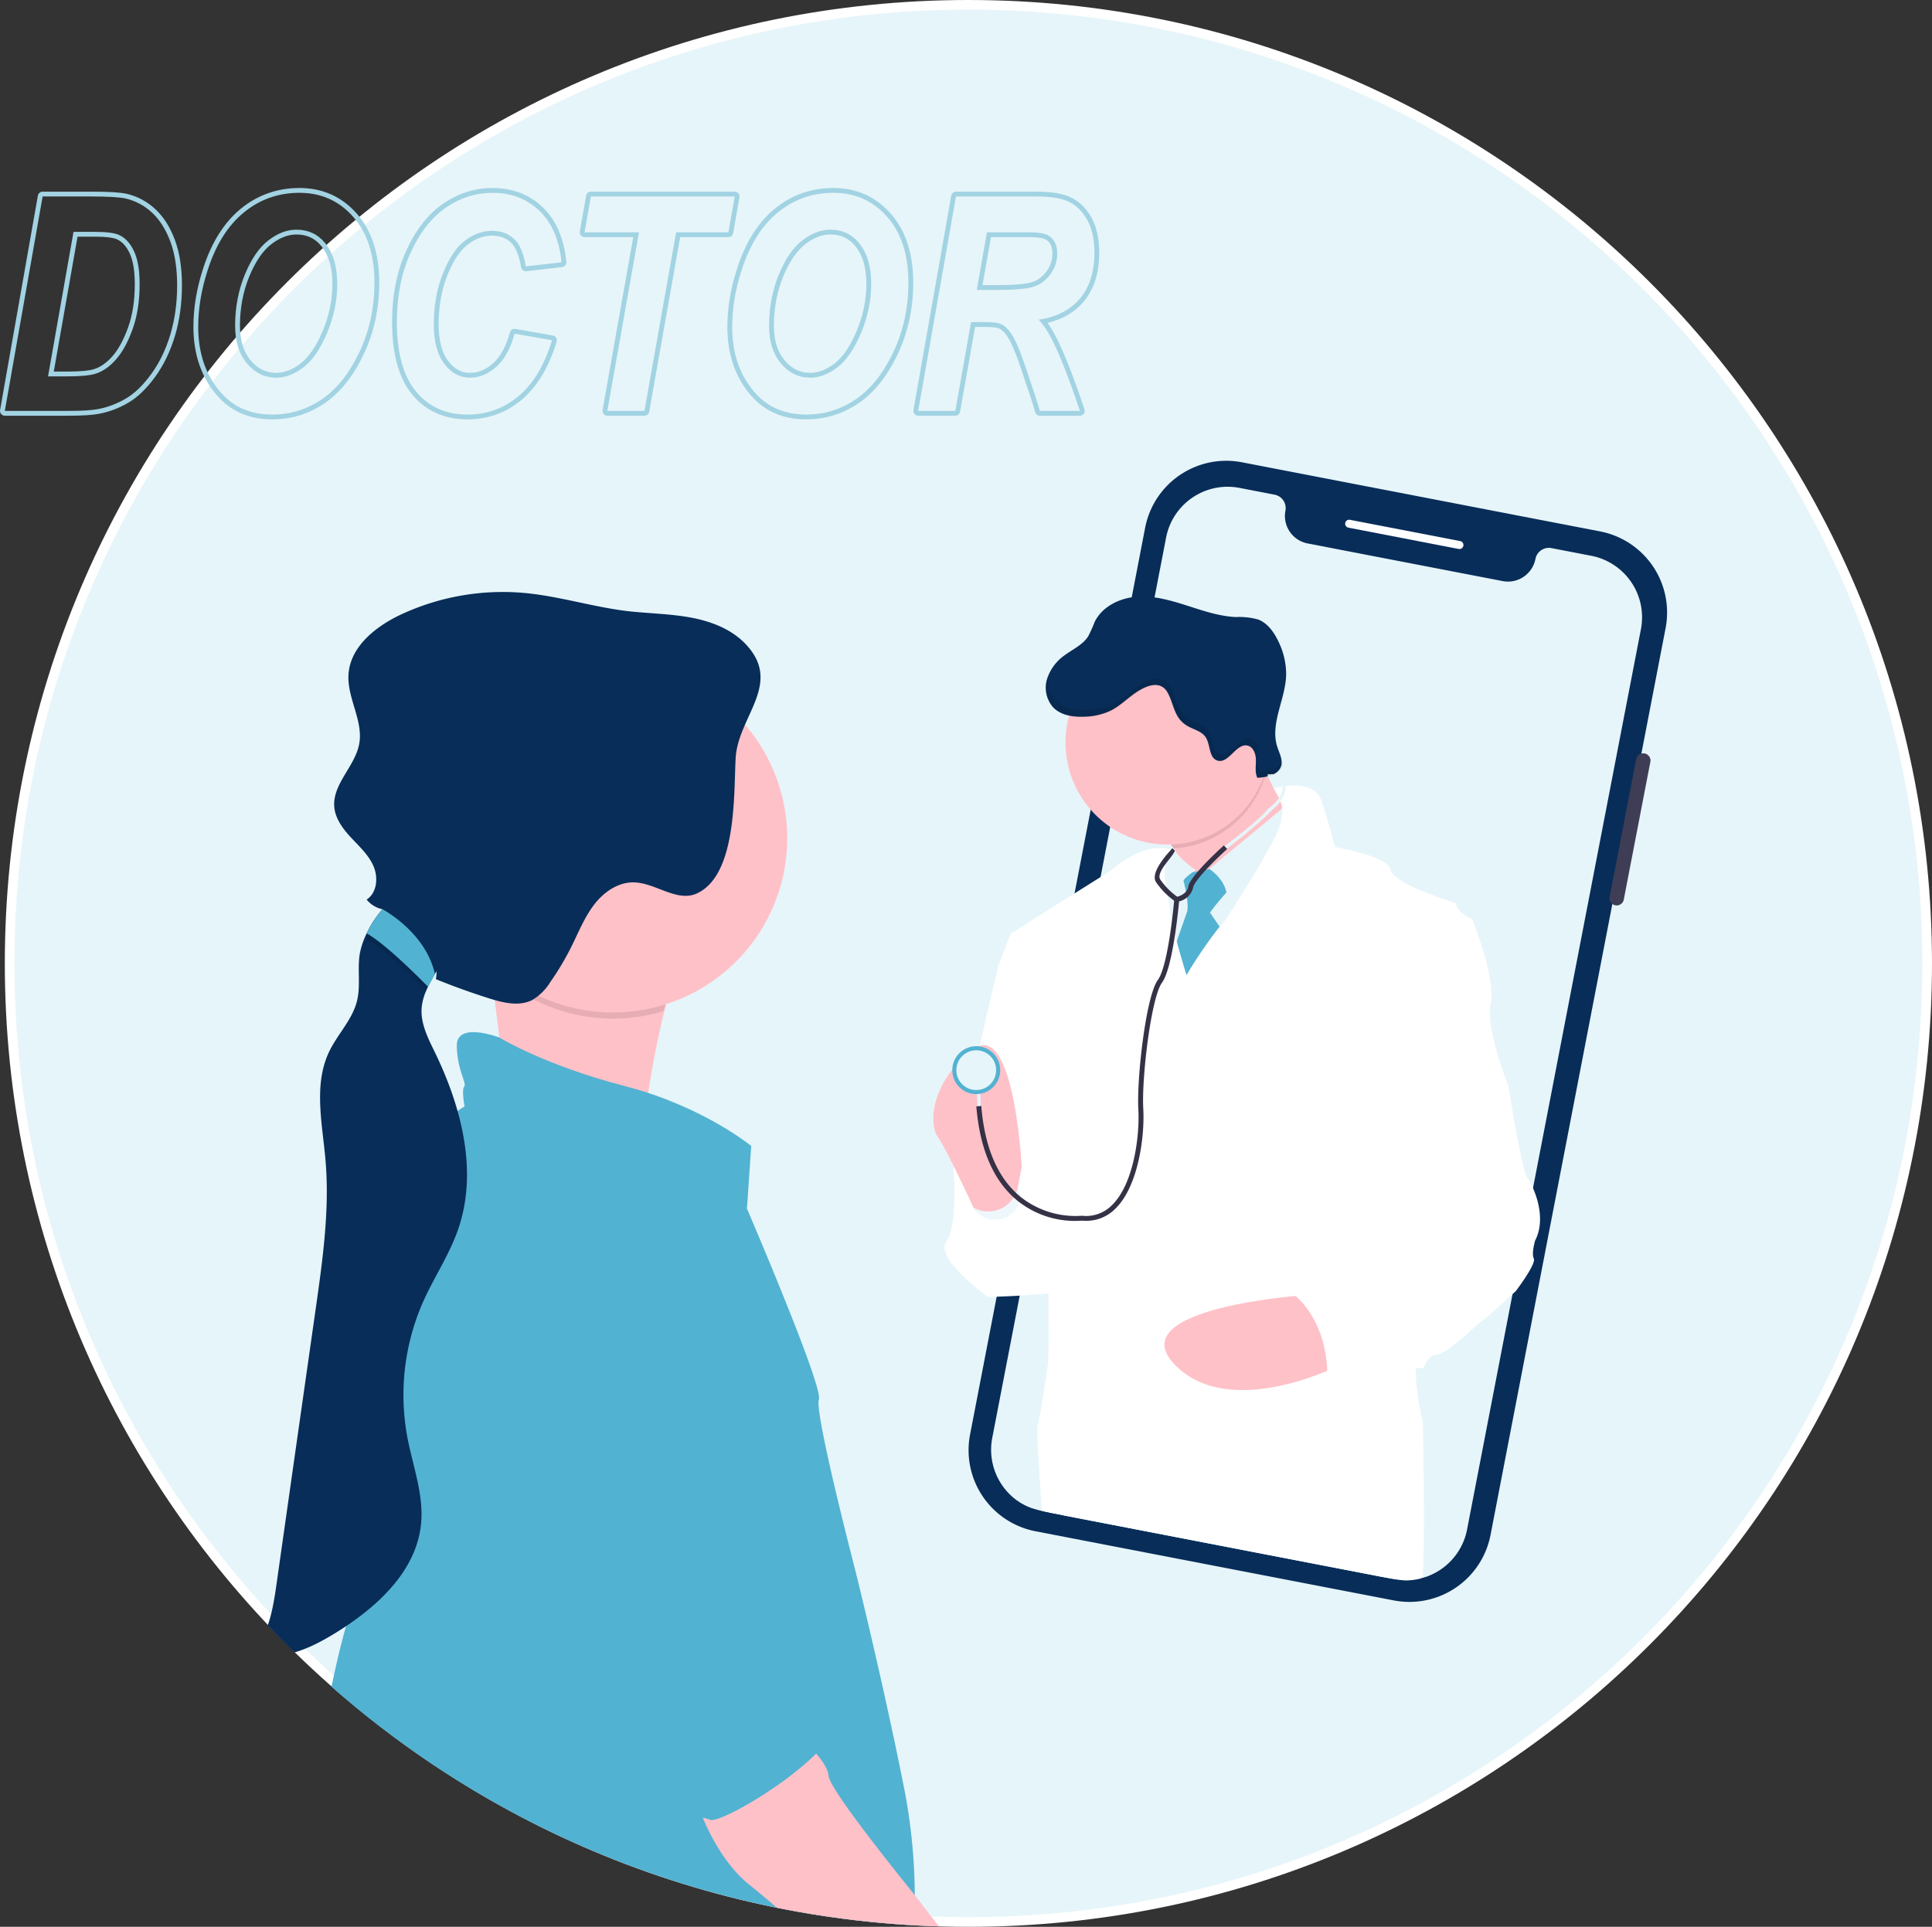 <svg xmlns="http://www.w3.org/2000/svg" xmlns:xlink="http://www.w3.org/1999/xlink" width="401" height="400" viewBox="0 0 401 400">
  <rect x="0" y="0" width="401" height="400" fill="#333333" stroke="none"/>
  <defs>
    <clipPath id="clip-path">
      <circle id="楕円形_1451" data-name="楕円形 1451" cx="199.861" cy="199.861" r="199.861" transform="translate(0 0)" fill="#e6f5f9"/>
    </clipPath>
    <linearGradient id="linear-gradient" x1="0.5" y1="1" x2="0.5" gradientUnits="objectBoundingBox">
      <stop offset="0" stop-color="gray" stop-opacity="0.251"/>
      <stop offset="0.54" stop-color="gray" stop-opacity="0.122"/>
      <stop offset="1" stop-color="gray" stop-opacity="0.102"/>
    </linearGradient>
  </defs>
  <g id="グループ_3699" data-name="グループ 3699" transform="translate(-539 -1476)">
    <g id="グループ_3200" data-name="グループ 3200" transform="translate(540 1476)">
      <g id="パス_841" data-name="パス 841" fill="#e6f5f9">
        <path d="M 200 399 C 186.497 399 173.004 397.64 159.893 394.957 C 147.117 392.343 134.55 388.441 122.541 383.362 C 110.749 378.375 99.376 372.202 88.738 365.014 C 78.2 357.895 68.291 349.72 59.286 340.714 C 50.28 331.709 42.105 321.8 34.986 311.262 C 27.798 300.624 21.625 289.251 16.638 277.459 C 11.559 265.45 7.657 252.883 5.043 240.107 C 2.36 226.996 1 213.503 1 200 C 1 186.497 2.36 173.004 5.043 159.893 C 7.657 147.117 11.559 134.55 16.638 122.541 C 21.625 110.749 27.798 99.376 34.986 88.738 C 42.105 78.2 50.28 68.291 59.286 59.286 C 68.291 50.28 78.2 42.105 88.738 34.986 C 99.376 27.798 110.749 21.625 122.541 16.638 C 134.55 11.559 147.117 7.657 159.893 5.043 C 173.004 2.36 186.497 1 200 1 C 213.503 1 226.996 2.36 240.107 5.043 C 252.883 7.657 265.45 11.559 277.459 16.638 C 289.251 21.625 300.624 27.798 311.262 34.986 C 321.8 42.105 331.709 50.28 340.714 59.286 C 349.72 68.291 357.895 78.2 365.014 88.738 C 372.202 99.376 378.375 110.749 383.362 122.541 C 388.441 134.55 392.343 147.117 394.957 159.893 C 397.64 173.004 399 186.497 399 200 C 399 213.503 397.64 226.996 394.957 240.107 C 392.343 252.883 388.441 265.45 383.362 277.459 C 378.375 289.251 372.202 300.624 365.014 311.262 C 357.895 321.8 349.72 331.709 340.714 340.714 C 331.709 349.72 321.8 357.895 311.262 365.014 C 300.624 372.202 289.251 378.375 277.459 383.362 C 265.45 388.441 252.883 392.343 240.107 394.957 C 226.996 397.64 213.503 399 200 399 Z" stroke="none"/>
        <path d="M 200 2 C 186.565 2 173.138 3.353 160.094 6.023 C 147.382 8.624 134.878 12.505 122.93 17.559 C 111.198 22.521 99.883 28.663 89.298 35.814 C 78.813 42.898 68.953 51.032 59.993 59.993 C 51.032 68.953 42.898 78.813 35.814 89.298 C 28.663 99.883 22.521 111.198 17.559 122.93 C 12.505 134.878 8.624 147.382 6.023 160.094 C 3.353 173.138 2 186.565 2 200 C 2 213.435 3.353 226.862 6.023 239.906 C 8.624 252.618 12.505 265.122 17.559 277.07 C 22.521 288.802 28.663 300.117 35.814 310.702 C 42.898 321.187 51.032 331.047 59.993 340.007 C 68.953 348.968 78.813 357.102 89.298 364.186 C 99.883 371.337 111.198 377.479 122.93 382.441 C 134.878 387.495 147.382 391.376 160.094 393.977 C 173.138 396.647 186.565 398 200 398 C 213.435 398 226.862 396.647 239.906 393.977 C 252.618 391.376 265.122 387.495 277.07 382.441 C 288.802 377.479 300.117 371.337 310.702 364.186 C 321.187 357.102 331.047 348.968 340.007 340.007 C 348.968 331.047 357.102 321.187 364.186 310.702 C 371.337 300.117 377.479 288.802 382.441 277.07 C 387.495 265.122 391.376 252.618 393.977 239.906 C 396.647 226.862 398 213.435 398 200 C 398 186.565 396.647 173.138 393.977 160.094 C 391.376 147.382 387.495 134.878 382.441 122.93 C 377.479 111.198 371.337 99.883 364.186 89.298 C 357.102 78.813 348.968 68.953 340.007 59.993 C 331.047 51.032 321.187 42.898 310.702 35.814 C 300.117 28.663 288.802 22.521 277.07 17.559 C 265.122 12.505 252.618 8.624 239.906 6.023 C 226.862 3.353 213.435 2 200 2 M 200 0 C 310.457 0 400 89.543 400 200 C 400 310.457 310.457 400 200 400 C 89.543 400 0 310.457 0 200 C 0 89.543 89.543 0 200 0 Z" stroke="none" fill="#fff"/>
      </g>
      <g id="パス_571" data-name="パス 571" transform="translate(-1.172 63.325)" fill="none" stroke-linejoin="round">
        <path d="M1.172,21.976,9.019-22.538H19.086a39.149,39.149,0,0,1,7.185.425,11.961,11.961,0,0,1,5.537,3.006,15.461,15.461,0,0,1,3.749,6,26.123,26.123,0,0,1,1.38,9A35.436,35.436,0,0,1,35.53,6.111a27.027,27.027,0,0,1-3.955,8.2,18.065,18.065,0,0,1-5.268,5.1,17.967,17.967,0,0,1-5.69,2.171,34.415,34.415,0,0,1-6.19.395Zm8.97-7.166h3.915a21.42,21.42,0,0,0,6.013-.577A9.621,9.621,0,0,0,24.3,11.242a19.553,19.553,0,0,0,3.414-6.285A27.557,27.557,0,0,0,29.152-4.35a16.312,16.312,0,0,0-1.18-6.862,6.519,6.519,0,0,0-3.163-3.37,13.935,13.935,0,0,0-4.942-.607H15.43ZM41.314,4.5a37.96,37.96,0,0,1,2-11.864q2.532-7.829,7.5-11.88a17.681,17.681,0,0,1,11.5-4.051A14.212,14.212,0,0,1,73.5-18.29q4.392,5.007,4.392,13.655A33.232,33.232,0,0,1,74.749,9.808a23.684,23.684,0,0,1-7.8,9.771A17.9,17.9,0,0,1,56.7,22.735a13.433,13.433,0,0,1-10.661-4.552Q41.314,12.813,41.314,4.5Zm7.659-.184a11.713,11.713,0,0,0,2.485,7.842,7.658,7.658,0,0,0,6.049,2.927A9.237,9.237,0,0,0,63.2,12.9,17.305,17.305,0,0,0,68.09,5.725,26.165,26.165,0,0,0,70.169-4.421q0-5.4-2.564-8.494a7.287,7.287,0,0,0-5.909-2.73,9.486,9.486,0,0,0-5.815,2.214A16.833,16.833,0,0,0,50.99-6.317,27.66,27.66,0,0,0,48.973,4.314Zm57.993,1.629L114.75,7.31q-2.345,7.728-6.925,11.576a16.007,16.007,0,0,1-10.614,3.849A13.152,13.152,0,0,1,86.5,17.941Q82.55,13.146,82.55,3.558a34.4,34.4,0,0,1,2.876-14.489,22.07,22.07,0,0,1,7.331-9.316A16.738,16.738,0,0,1,102.4-23.3a13.508,13.508,0,0,1,9.738,3.735q3.892,3.735,4.58,10.688l-7.409.85q-.656-4.038-2.435-5.708a6.476,6.476,0,0,0-4.619-1.67,9.133,9.133,0,0,0-5.587,2.034Q93.985-11.333,92.1-6.551A28.409,28.409,0,0,0,90.209,3.97q0,5.374,2.184,8.244a6.485,6.485,0,0,0,5.3,2.869,8.084,8.084,0,0,0,5.492-2.262A13.824,13.824,0,0,0,106.966,5.944Zm26.966,16.032h-7.708L132.8-15.1H121.5l1.313-7.439h29.856L151.359-15.1H140.507ZM152.141,4.5a37.959,37.959,0,0,1,2-11.864q2.532-7.829,7.5-11.88a17.681,17.681,0,0,1,11.5-4.051,14.212,14.212,0,0,1,11.177,5.007q4.392,5.007,4.392,13.655a33.232,33.232,0,0,1-3.142,14.444,23.684,23.684,0,0,1-7.8,9.771,17.9,17.9,0,0,1-10.254,3.156,13.433,13.433,0,0,1-10.661-4.552Q152.141,12.813,152.141,4.5Zm7.659-.184a11.713,11.713,0,0,0,2.485,7.842,7.658,7.658,0,0,0,6.049,2.927,9.237,9.237,0,0,0,5.69-2.184,17.305,17.305,0,0,0,4.893-7.174A26.165,26.165,0,0,0,181-4.421q0-5.4-2.564-8.494a7.287,7.287,0,0,0-5.909-2.73,9.486,9.486,0,0,0-5.815,2.214,16.833,16.833,0,0,0-4.893,7.113A27.66,27.66,0,0,0,159.8,4.314Zm38.658,17.661h-7.707l7.84-44.514h16.7a15.573,15.573,0,0,1,6.909,1.183,8.879,8.879,0,0,1,3.7,3.823,13.977,13.977,0,0,1,1.422,6.676q0,5.918-2.984,9.483a13.305,13.305,0,0,1-8.576,4.415A19.588,19.588,0,0,1,218.832,7.8a123.053,123.053,0,0,1,5.478,14.18H216q-.5-1.883-3.351-10.236A25.755,25.755,0,0,0,209.9,5.7,5.262,5.262,0,0,0,208.052,4a7.9,7.9,0,0,0-3.17-.455h-3.161ZM202.9-3.135h4.073q5.815,0,7.863-.714a6.925,6.925,0,0,0,3.408-2.626,7.123,7.123,0,0,0,1.36-4.221,4.1,4.1,0,0,0-1.719-3.674q-1-.729-4.377-.729h-8.489Z" stroke="none"/>
        <path d="M 167.522 22.735 C 171.253 22.735 174.671 21.683 177.777 19.579 C 180.882 17.475 183.482 14.219 185.577 9.808 C 187.671 5.398 188.719 0.584 188.719 -4.635 C 188.719 -10.401 187.255 -14.952 184.326 -18.29 C 181.398 -21.628 177.673 -23.297 173.15 -23.297 C 168.794 -23.297 164.959 -21.947 161.645 -19.246 C 158.331 -16.545 155.83 -12.585 154.142 -7.366 C 152.808 -3.3 152.141 0.655 152.141 4.498 C 152.141 10.041 153.715 14.603 156.862 18.183 C 159.509 21.218 163.062 22.735 167.522 22.735 M 172.525 -15.645 C 174.963 -15.645 176.933 -14.735 178.433 -12.915 C 180.142 -10.852 180.997 -8.021 180.997 -4.421 C 180.997 -0.984 180.304 2.399 178.918 5.725 C 177.532 9.052 175.901 11.443 174.025 12.899 C 172.149 14.355 170.253 15.083 168.335 15.083 C 165.959 15.083 163.943 14.108 162.286 12.156 C 160.629 10.204 159.8 7.591 159.8 4.314 C 159.8 0.492 160.473 -3.052 161.817 -6.317 C 163.161 -9.583 164.792 -11.954 166.71 -13.431 C 168.627 -14.907 170.565 -15.645 172.525 -15.645 M 97.212 22.735 C 101.234 22.735 104.772 21.452 107.826 18.886 C 110.879 16.321 113.187 12.462 114.75 7.31 L 106.966 5.944 C 106.134 9.021 104.875 11.313 103.19 12.821 C 101.505 14.329 99.674 15.083 97.698 15.083 C 95.618 15.083 93.849 14.127 92.393 12.214 C 90.937 10.301 90.209 7.553 90.209 3.97 C 90.209 0.144 90.838 -3.363 92.097 -6.551 C 93.356 -9.739 94.88 -12.012 96.67 -13.368 C 98.459 -14.724 100.322 -15.402 102.257 -15.402 C 104.15 -15.402 105.69 -14.846 106.876 -13.732 C 108.062 -12.619 108.874 -10.716 109.311 -8.024 L 116.72 -8.874 C 116.262 -13.51 114.735 -17.072 112.14 -19.562 C 109.545 -22.052 106.299 -23.297 102.402 -23.297 C 98.942 -23.297 95.727 -22.28 92.757 -20.247 C 89.787 -18.214 87.343 -15.109 85.426 -10.932 C 83.508 -6.754 82.55 -1.925 82.55 3.558 C 82.55 9.95 83.868 14.744 86.504 17.941 C 89.141 21.137 92.71 22.735 97.212 22.735 M 56.695 22.735 C 60.426 22.735 63.844 21.683 66.949 19.579 C 70.055 17.475 72.655 14.219 74.749 9.808 C 76.844 5.398 77.891 0.584 77.891 -4.635 C 77.891 -10.401 76.427 -14.952 73.499 -18.29 C 70.571 -21.628 66.845 -23.297 62.322 -23.297 C 57.966 -23.297 54.131 -21.947 50.818 -19.246 C 47.504 -16.545 45.003 -12.585 43.314 -7.366 C 41.981 -3.3 41.314 0.655 41.314 4.498 C 41.314 10.041 42.887 14.603 46.034 18.183 C 48.681 21.218 52.235 22.735 56.695 22.735 M 61.697 -15.645 C 64.136 -15.645 66.105 -14.735 67.606 -12.915 C 69.315 -10.852 70.169 -8.021 70.169 -4.421 C 70.169 -0.984 69.476 2.399 68.09 5.725 C 66.704 9.052 65.074 11.443 63.198 12.899 C 61.322 14.355 59.425 15.083 57.508 15.083 C 55.132 15.083 53.115 14.108 51.458 12.156 C 49.802 10.204 48.973 7.591 48.973 4.314 C 48.973 0.492 49.645 -3.052 50.99 -6.317 C 52.334 -9.583 53.965 -11.954 55.882 -13.431 C 57.8 -14.907 59.738 -15.645 61.697 -15.645 M 224.311 21.976 C 222.319 15.964 220.493 11.237 218.832 7.796 C 217.832 5.745 216.811 4.161 215.769 3.044 C 219.497 2.477 222.356 1.006 224.345 -1.371 C 226.334 -3.749 227.329 -6.91 227.329 -10.855 C 227.329 -13.545 226.854 -15.771 225.906 -17.531 C 224.958 -19.291 223.723 -20.565 222.202 -21.354 C 220.68 -22.143 218.377 -22.538 215.292 -22.538 L 198.591 -22.538 L 190.751 21.976 L 198.458 21.976 L 201.721 3.545 L 204.882 3.545 C 206.367 3.545 207.424 3.697 208.052 4 C 208.68 4.303 209.297 4.87 209.903 5.699 C 210.74 6.872 211.655 8.886 212.648 11.74 C 214.552 17.309 215.669 20.721 216 21.976 L 224.311 21.976 M 205.021 -15.099 L 213.51 -15.099 C 215.761 -15.099 217.22 -14.856 217.887 -14.37 C 219.034 -13.601 219.607 -12.376 219.607 -10.696 C 219.607 -9.157 219.153 -7.75 218.247 -6.475 C 217.34 -5.2 216.204 -4.324 214.839 -3.849 C 213.474 -3.373 210.853 -3.135 206.976 -3.135 L 202.903 -3.135 L 205.021 -15.099 M 133.932 21.976 L 140.507 -15.099 L 151.359 -15.099 L 152.673 -22.538 L 122.816 -22.538 L 121.503 -15.099 L 132.799 -15.099 L 126.224 21.976 L 133.932 21.976 M 14.427 21.976 C 17.262 21.976 19.325 21.844 20.617 21.581 C 22.597 21.197 24.494 20.473 26.307 19.41 C 28.121 18.347 29.877 16.647 31.575 14.309 C 33.274 11.971 34.592 9.238 35.53 6.111 C 36.468 2.983 36.937 -0.423 36.937 -4.107 C 36.937 -7.609 36.477 -10.61 35.556 -13.11 C 34.636 -15.61 33.386 -17.609 31.807 -19.107 C 30.228 -20.605 28.382 -21.607 26.27 -22.113 C 25.015 -22.396 22.62 -22.538 19.086 -22.538 L 9.019 -22.538 L 1.172 21.976 L 14.427 21.976 M 15.43 -15.19 L 19.867 -15.19 C 22.217 -15.19 23.865 -14.987 24.809 -14.582 C 26.131 -13.995 27.185 -12.872 27.972 -11.212 C 28.759 -9.552 29.152 -7.265 29.152 -4.35 C 29.152 -0.827 28.672 2.275 27.712 4.957 C 26.751 7.639 25.613 9.734 24.298 11.242 C 22.982 12.75 21.573 13.747 20.07 14.233 C 18.922 14.618 16.917 14.81 14.057 14.81 L 10.142 14.81 L 15.43 -15.19 M 167.522 23.735 C 162.781 23.735 158.941 22.088 156.108 18.841 C 152.813 15.092 151.141 10.265 151.141 4.498 C 151.141 0.566 151.831 -3.53 153.192 -7.678 C 154.931 -13.055 157.563 -17.209 161.013 -20.021 C 164.495 -22.858 168.578 -24.297 173.15 -24.297 C 177.952 -24.297 181.965 -22.498 185.078 -18.95 C 186.626 -17.185 187.802 -15.075 188.573 -12.679 C 189.333 -10.315 189.719 -7.609 189.719 -4.635 C 189.719 0.709 188.629 5.713 186.48 10.238 C 184.318 14.79 181.578 18.212 178.338 20.407 C 175.078 22.615 171.439 23.735 167.522 23.735 Z M 172.525 -14.645 C 170.8 -14.645 169.049 -13.97 167.32 -12.638 C 165.552 -11.278 164.012 -9.023 162.742 -5.937 C 161.454 -2.808 160.8 0.641 160.8 4.314 C 160.8 7.332 161.557 9.752 163.048 11.509 C 164.519 13.241 166.248 14.083 168.335 14.083 C 170.016 14.083 171.725 13.419 173.412 12.109 C 175.141 10.767 176.683 8.49 177.995 5.341 C 179.323 2.152 179.997 -1.132 179.997 -4.421 C 179.997 -7.765 179.212 -10.408 177.663 -12.277 C 176.349 -13.871 174.669 -14.645 172.525 -14.645 Z M 97.212 23.735 C 92.418 23.735 88.556 22 85.733 18.577 C 84.33 16.877 83.268 14.736 82.574 12.213 C 81.894 9.74 81.55 6.829 81.55 3.558 C 81.55 -2.044 82.548 -7.059 84.517 -11.349 C 86.502 -15.674 89.084 -18.945 92.192 -21.072 C 95.318 -23.212 98.753 -24.297 102.402 -24.297 C 106.548 -24.297 110.057 -22.947 112.832 -20.284 C 115.592 -17.636 117.235 -13.83 117.715 -8.972 C 117.769 -8.429 117.377 -7.943 116.834 -7.88 L 109.425 -7.03 C 108.894 -6.969 108.409 -7.336 108.324 -7.864 C 107.925 -10.32 107.208 -12.05 106.192 -13.003 C 105.189 -13.945 103.902 -14.402 102.257 -14.402 C 100.53 -14.402 98.9 -13.803 97.274 -12.571 C 95.641 -11.333 94.212 -9.184 93.027 -6.184 C 91.821 -3.128 91.209 0.288 91.209 3.97 C 91.209 7.312 91.875 9.882 93.189 11.608 C 94.457 13.274 95.932 14.083 97.698 14.083 C 99.436 14.083 101.014 13.427 102.523 12.076 C 104.054 10.706 105.224 8.555 106.001 5.683 C 106.136 5.183 106.629 4.869 107.139 4.959 L 114.923 6.325 C 115.205 6.375 115.452 6.543 115.602 6.786 C 115.752 7.03 115.79 7.327 115.707 7.6 C 114.094 12.917 111.659 16.971 108.469 19.652 C 105.245 22.361 101.457 23.735 97.212 23.735 Z M 56.695 23.735 C 51.954 23.735 48.114 22.088 45.281 18.841 C 41.986 15.092 40.314 10.265 40.314 4.498 C 40.314 0.566 41.004 -3.53 42.364 -7.678 C 44.104 -13.055 46.736 -17.209 50.186 -20.021 C 53.667 -22.858 57.751 -24.297 62.322 -24.297 C 67.125 -24.297 71.138 -22.498 74.251 -18.95 C 75.799 -17.185 76.974 -15.075 77.745 -12.679 C 78.506 -10.315 78.891 -7.609 78.891 -4.635 C 78.891 0.709 77.802 5.713 75.653 10.238 C 73.49 14.79 70.751 18.212 67.51 20.407 C 64.251 22.615 60.612 23.735 56.695 23.735 Z M 61.697 -14.645 C 59.973 -14.645 58.222 -13.97 56.492 -12.638 C 54.725 -11.278 53.184 -9.023 51.914 -5.937 C 50.626 -2.808 49.973 0.641 49.973 4.314 C 49.973 7.332 50.729 9.752 52.221 11.509 C 53.692 13.241 55.421 14.083 57.508 14.083 C 59.189 14.083 60.897 13.419 62.585 12.109 C 64.313 10.767 65.855 8.49 67.167 5.341 C 68.496 2.152 69.169 -1.132 69.169 -4.421 C 69.169 -7.765 68.384 -10.408 66.836 -12.277 C 65.521 -13.871 63.841 -14.645 61.697 -14.645 Z M 224.311 22.976 L 216 22.976 C 215.546 22.976 215.148 22.67 215.033 22.231 C 214.71 21.005 213.589 17.585 211.703 12.066 C 210.747 9.32 209.869 7.375 209.093 6.284 C 208.588 5.595 208.091 5.13 207.617 4.9 C 207.342 4.768 206.622 4.545 204.882 4.545 L 202.559 4.545 L 199.443 22.15 C 199.358 22.628 198.943 22.976 198.458 22.976 L 190.751 22.976 C 190.455 22.976 190.175 22.845 189.985 22.619 C 189.795 22.392 189.715 22.094 189.766 21.802 L 197.606 -22.711 C 197.69 -23.189 198.106 -23.538 198.591 -23.538 L 215.292 -23.538 C 218.57 -23.538 220.981 -23.114 222.662 -22.242 C 224.358 -21.363 225.746 -19.937 226.787 -18.005 C 227.81 -16.106 228.329 -13.7 228.329 -10.855 C 228.329 -6.687 227.246 -3.28 225.112 -0.73 C 223.283 1.456 220.759 2.944 217.595 3.706 C 218.322 4.713 219.037 5.935 219.731 7.358 C 221.404 10.825 223.264 15.637 225.26 21.661 C 225.361 21.966 225.309 22.301 225.121 22.561 C 224.934 22.822 224.632 22.976 224.311 22.976 Z M 204.096 -4.135 L 206.976 -4.135 C 211.643 -4.135 213.649 -4.493 214.51 -4.793 C 215.685 -5.203 216.641 -5.942 217.432 -7.055 C 218.222 -8.167 218.607 -9.358 218.607 -10.696 C 218.607 -12.033 218.189 -12.963 217.33 -13.539 C 217.319 -13.547 217.309 -13.554 217.298 -13.562 C 217.077 -13.723 216.264 -14.099 213.51 -14.099 L 205.86 -14.099 L 204.096 -4.135 Z M 133.932 22.976 L 126.224 22.976 C 125.928 22.976 125.648 22.845 125.458 22.618 C 125.268 22.392 125.188 22.093 125.239 21.801 L 131.606 -14.099 L 121.503 -14.099 C 121.208 -14.099 120.927 -14.229 120.737 -14.456 C 120.547 -14.682 120.467 -14.981 120.519 -15.272 L 121.832 -22.712 C 121.916 -23.189 122.331 -23.538 122.816 -23.538 L 152.673 -23.538 C 152.968 -23.538 153.249 -23.407 153.439 -23.181 C 153.629 -22.954 153.709 -22.655 153.657 -22.364 L 152.344 -14.925 C 152.26 -14.447 151.845 -14.099 151.359 -14.099 L 141.345 -14.099 L 134.917 22.151 C 134.832 22.628 134.417 22.976 133.932 22.976 Z M 14.427 22.976 L 1.172 22.976 C 0.876 22.976 0.596 22.845 0.406 22.619 C 0.216 22.392 0.136 22.093 0.187 21.802 L 8.034 -22.711 C 8.118 -23.189 8.534 -23.538 9.019 -23.538 L 19.086 -23.538 C 22.728 -23.538 25.15 -23.391 26.49 -23.088 C 26.495 -23.087 26.499 -23.086 26.503 -23.085 C 28.779 -22.54 30.795 -21.445 32.495 -19.832 C 34.18 -18.235 35.525 -16.089 36.495 -13.455 C 37.452 -10.856 37.937 -7.711 37.937 -4.107 C 37.937 -0.342 37.449 3.192 36.488 6.398 C 35.522 9.619 34.141 12.478 32.384 14.897 C 30.612 17.336 28.738 19.145 26.813 20.273 C 24.912 21.387 22.893 22.157 20.813 22.562 C 19.442 22.84 17.353 22.976 14.427 22.976 Z M 11.334 13.81 L 14.057 13.81 C 16.796 13.81 18.712 13.633 19.752 13.285 C 19.756 13.284 19.759 13.283 19.762 13.282 C 21.084 12.855 22.356 11.947 23.544 10.585 C 24.771 9.178 25.857 7.171 26.77 4.62 C 27.687 2.059 28.152 -0.959 28.152 -4.35 C 28.152 -7.102 27.788 -9.266 27.068 -10.784 C 26.382 -12.231 25.512 -13.173 24.409 -13.666 C 23.847 -13.905 22.603 -14.19 19.867 -14.19 L 16.269 -14.19 L 11.334 13.81 Z" stroke="none" fill="#a2d3e3"/>
      </g>
    </g>
    <g id="マスクグループ_825" data-name="マスクグループ 825" transform="translate(540 1476.277)" clip-path="url(#clip-path)">
      <g id="グループ_3212" data-name="グループ 3212" transform="translate(51.59 47.853)">
        <g id="グループ_3211" data-name="グループ 3211" transform="translate(0 74.77)">
          <path id="パス_743" data-name="パス 743" d="M397.256,413.218c-3.925,3.077-6.791,10.358-8.867,18.362a197.521,197.521,0,0,0-4.8,30.148s-31.257-7.164-28.98-10.417c1.433-2.046-.491-17.464-2.1-28.641-.957-6.6-1.811-11.732-1.811-11.732S408,404.749,397.256,413.218Z" transform="translate(-303.255 -343.92)" fill="#ffc1c8"/>
          <path id="パス_744" data-name="パス 744" d="M397.256,411.89c-3.925,3.081-6.791,10.358-8.867,18.361a36.065,36.065,0,0,1-35.879-8.906c-.957-6.609-1.811-11.737-1.811-11.737S408,403.426,397.256,411.89Z" transform="translate(-303.255 -343.244)" opacity="0.1"/>
          <path id="パス_745" data-name="パス 745" d="M404.763,343.266a36.154,36.154,0,1,1-7.954-22.611A36.154,36.154,0,0,1,404.763,343.266Z" transform="translate(-293.961 -292.157)" fill="#ffc1c8"/>
          <path id="パス_747" data-name="パス 747" d="M399.737,661.882H270.51c.559-1.271.932-2.041.932-2.041s4.814-45.99,11.873-65.6c0-.016,0,.016,0,0,.657-2.6,5.17-3.981,6.1-6.5h0a2.635,2.635,0,0,1,.231-.491c2.6-4.23,5.859-8.788,1.3-15.3S288,536.792,288,536.792s5.535-24.421,11.394-37.444a17.516,17.516,0,0,1,3.719-5.4,15.185,15.185,0,0,1,1.629-1.384h0a14.265,14.265,0,0,1,1.364-.908l.093-.059a19.688,19.688,0,0,1,8.013-2.488,22.866,22.866,0,0,1,6.011.167,89.722,89.722,0,0,1,23.151,6.379c16.384,7.2,21.345,16.845,21.443,17.046h0l.039.083c.658,1.536,10.275,23.99,13.739,34.466.9,2.728,1.389,4.647,1.192,5.172-.981,2.6,7.488,35.158,7.488,35.158s3.925,15.7,7.851,34.108c.172.765.334,1.531.491,2.306.7,3.342,1.4,6.747,2.071,10.147a119.283,119.283,0,0,1,2.007,21.247Q399.8,658.722,399.737,661.882Z" transform="translate(-262.414 -384.783)" fill="#52b2d2"/>
          <path id="パス_749" data-name="パス 749" d="M348.857,463.937s-8.916-3.435-8.808,1.776,2.174,7.7,1.521,8.464.324,5.319.324,5.319,12.046,0,17.581,2.5,25.938,7.488,28.543,9,12.267,8.342,12.267,8.342l.878-12.876s-9.985-8.248-26.37-12.478S348.857,463.937,348.857,463.937Z" transform="translate(-297.83 -371.459)" fill="#52b2d2"/>
          <path id="パス_751" data-name="パス 751" d="M436.9,741.85s-6.619,13.46-3.037,12.591S436.9,741.85,436.9,741.85Z" transform="translate(-345.072 -513.57)" fill="none"/>
          <path id="パス_753" data-name="パス 753" d="M491.756,800.585H462.634c-4.073-3.533-7.925-6.806-10.378-8.773-3.926-3.15-6.757-7.787-8.563-11.516-.407-.849-.761-1.644-1.06-2.365a39.428,39.428,0,0,1-1.413-3.8l21.566-12.807a33.689,33.689,0,0,1,3.351,3.278l.26.3c1.2,1.413,2.252,3.018,2.346,4.333.108,1.531,4.367,7.454,8.719,13.141,4.416,5.785,8.94,11.315,9.24,11.688h0s.746,1.016,1.963,2.576C489.523,797.763,490.583,799.118,491.756,800.585Z" transform="translate(-349.358 -523.486)" fill="#ffc1c8"/>
          <path id="パス_755" data-name="パス 755" d="M354.105,311.156c-.392,7.508.241,24.294-8.077,28.057-4.117,1.855-8.523-2.213-13.038-2.311-3.248-.074-6.222,1.992-8.209,4.563s-3.209,5.633-4.652,8.553a58.508,58.508,0,0,1-4.509,7.606,11.041,11.041,0,0,1-3.685,3.675c-2.709,1.413-5.991.618-8.9-.289Q297.387,359.229,291.9,357a11.225,11.225,0,0,0,.128-1.668c-.108.206-.226.4-.343.6l-.231.4c-.417.736-.824,1.472-1.2,2.228-.142.289-.28.589-.4.888a11.286,11.286,0,0,0-.918,3.513c-.25,3.273,1.364,6.379,2.8,9.323,5.51,11.389,8.916,24.706,4.769,36.654-1.8,5.2-4.907,9.814-7.179,14.833a47.926,47.926,0,0,0-3.351,28.352c1.133,5.947,3.405,11.835,2.846,17.866-.981,10.378-9.931,18.1-18.9,23.411-4.843,2.856-10.771,5.4-15.913,3.14,3.278-3.827,4.122-9.122,4.828-14.117q2.9-20.437,5.815-40.894,1.163-8.14,2.321-16.281c1.443-10.2,2.9-20.506,2-30.766-.657-7.561-2.512-15.589.766-22.434,1.732-3.626,4.819-6.629,5.78-10.535.79-3.175.054-6.551.574-9.784a16.653,16.653,0,0,1,1.433-4.24,20.833,20.833,0,0,1,3.288-5.015,5.615,5.615,0,0,1-3.288-2.007c2.11-1.374,2.429-4.47,1.472-6.8s-2.871-4.1-4.593-5.932-3.381-3.975-3.6-6.477c-.417-4.765,4.343-8.454,5.182-13.155.849-4.784-2.508-9.436-2.238-14.279.314-5.854,5.692-10.108,11-12.576a50.051,50.051,0,0,1,25.653-4.416c7.154.677,14.078,2.89,21.212,3.749,4.3.491,8.666.54,12.939,1.3s8.558,2.35,11.565,5.486C364.056,295.636,354.557,302.442,354.105,311.156Z" transform="translate(-254.01 -276.623)" fill="#082d59"/>
          <path id="パス_757" data-name="パス 757" d="M386.063,666.525c-2.5-1.089-7.056-.437-14.868-2.822s-9.323-13.131-9.323-13.131v-.034h0c-.088-.25-.819-1.845-5.736-7.449-5.432-6.188-17.174-37.444-17.174-37.444s-10.412-11.178-10.088-15.3-1.845-15.089-1.629-27.346,23.425-20.388,23.425-20.388c44.716-7.925,34.186,43.627,32.994,47.533s5,14.456,5,14.456c-.873,4.593,3.582,11.7,3.582,11.7s1.079,6.29,1.305,8.68a1.223,1.223,0,0,0,.069.324c.716,2.252,6.556,4.294,8.935,5.535,2.493,1.3,10.53,12.7,10.53,12.7C414.822,651.893,388.561,667.634,386.063,666.525Z" transform="translate(-291.301 -411.673)" fill="#52b2d2"/>
          <path id="パス_759" data-name="パス 759" d="M422.021,753.2c-2.5-1.089-7.056-.437-14.868-2.821s-9.323-13.131-9.323-13.131v-.034h0c5.177-3.435,18.288-13.136,23.455-16.683a36.2,36.2,0,0,0,8.342-8.567c.716,2.252,6.556,4.293,8.935,5.535,2.493,1.3,10.53,12.7,10.53,12.7C450.78,738.565,424.518,754.306,422.021,753.2Z" transform="translate(-327.259 -498.346)" fill="#52b2d2"/>
          <g id="グループ_3205" data-name="グループ 3205" transform="translate(23.548 63.464)" opacity="0.1">
            <path id="パス_760" data-name="パス 760" d="M302,406.4c.025.039.059.074.088.113.147-.186.3-.373.456-.55A3.665,3.665,0,0,1,302,406.4Z" transform="translate(-302 -405.96)"/>
          </g>
          <path id="パス_763" data-name="パス 763" d="M315.876,426.047c-.417.736-.824,1.472-1.2,2.228-.142.29-.28.589-.4.888-2.571-2.591-8.832-8.749-12.326-10.658a20.93,20.93,0,0,1,3.288-5.015S313.564,417.892,315.876,426.047Z" transform="translate(-278.426 -346.332)" opacity="0.1"/>
          <path id="パス_764" data-name="パス 764" d="M316.106,424.294c-1.928-8.729-10.869-13.455-10.869-13.455a20.83,20.83,0,0,0-3.288,5.015c3.685,2.017,10.476,8.778,12.728,11.07Z" transform="translate(-278.426 -344.982)" fill="#52b2d2"/>
        </g>
        <g id="グループ_3210" data-name="グループ 3210" transform="translate(124.136 0) rotate(11)">
          <path id="パス_770" data-name="パス 770" d="M81.009,239.194,10.733,210.906a17.15,17.15,0,0,1-9.495-22.288L72.84,10.733A17.15,17.15,0,0,1,95.128,1.238L165.4,29.525A17.15,17.15,0,0,1,174.9,51.813L103.3,229.7a17.15,17.15,0,0,1-22.288,9.495Z" transform="translate(0 65.982) rotate(-22)" fill="#082d59"/>
          <path id="パス_771" data-name="パス 771" d="M157.948,28.717l-7.823-3.149a2.841,2.841,0,0,0-3.693,1.573,5.809,5.809,0,0,1-7.55,3.217l-38.259-15.4a5.809,5.809,0,0,1-3.217-7.55,2.841,2.841,0,0,0-1.573-3.693L88.936.938a13.009,13.009,0,0,0-16.9,7.2L.938,184.76a13.009,13.009,0,0,0,7.2,16.9l69.012,27.779a13.009,13.009,0,0,0,16.9-7.2L165.149,45.621A13.009,13.009,0,0,0,157.948,28.717Z" transform="translate(6.376 69.257) rotate(-22)" fill="#e6f5f9"/>
          <path id="パス_772" data-name="パス 772" d="M22.1,10.29.521,1.6A.831.831,0,1,1,1.141.06L22.725,8.748A.831.831,0,1,1,22.1,10.29Z" transform="translate(111.927 39.312) rotate(-22)" fill="#fff"/>
          <path id="パス_773" data-name="パス 773" d="M.937,30.017a1.5,1.5,0,0,1-.829-1.946L11.03.938A1.5,1.5,0,0,1,13.8,2.055L2.883,29.188a1.5,1.5,0,0,1-1.946.829Z" transform="translate(170.2 79.507) rotate(-22)" fill="#3f3d56"/>
          <path id="パス_774" data-name="パス 774" d="M.937,9.05A1.5,1.5,0,0,1,.108,7.1L2.59.938A1.5,1.5,0,1,1,5.365,2.055L2.883,8.221A1.5,1.5,0,0,1,.937,9.05Z" transform="translate(67.345 77.487) rotate(-22)" fill="#3f3d56"/>
          <path id="パス_775" data-name="パス 775" d="M.937,9.05A1.5,1.5,0,0,1,.108,7.1L2.59.938A1.5,1.5,0,0,1,5.365,2.055L2.883,8.221A1.5,1.5,0,0,1,.937,9.05Z" transform="translate(67.361 89.785) rotate(-22)" fill="#3f3d56"/>
          <g id="グループ_3209" data-name="グループ 3209" transform="matrix(0.978, -0.208, 0.208, 0.978, 29.421, 72.215)">
            <path id="パス_687" data-name="パス 687" d="M7.395,7.488C5.338,7.149,0,2.431,0,2.431S6.58-.31,8.634.029A3.778,3.778,0,0,1,7.407,7.485Z" transform="translate(95.192 78.243)" fill="#6c63ff"/>
            <path id="パス_690" data-name="パス 690" d="M.047,4.366C.325,6.423,4.87,11.918,4.87,11.918S7.8,5.426,7.527,3.361A3.775,3.775,0,1,0,.047,4.366Z" transform="translate(86.66 72.912)" fill="#6c63ff"/>
            <path id="パス_694" data-name="パス 694" d="M7.395,7.488C5.338,7.149,0,2.431,0,2.431S6.58-.31,8.634.029A3.778,3.778,0,0,1,7.407,7.485Z" transform="translate(95.192 78.243)" opacity="0.25"/>
            <path id="パス_697" data-name="パス 697" d="M.047,4.366C.325,6.423,4.87,11.918,4.87,11.918S7.8,5.426,7.527,3.361A3.775,3.775,0,1,0,.047,4.366Z" transform="translate(86.66 72.912)" opacity="0.25"/>
            <path id="パス_702" data-name="パス 702" d="M8.816,7.429C6.8,7.943,0,5.817,0,5.817S4.9.646,6.921.122A3.774,3.774,0,1,1,8.816,7.429Z" transform="translate(90.333 71.943)" fill="#6c63ff"/>
            <path id="パス_704" data-name="パス 704" d="M.939,6.265c1.376,1.566,8.2,3.618,8.2,3.618S7.986,2.85,6.61,1.284A3.774,3.774,0,1,0,.938,6.265Z" transform="translate(88.198 56.163)" fill="#6c63ff"/>
            <path id="パス_705" data-name="パス 705" d="M.489,5.655C1.579,7.429,7.958,10.6,7.958,10.6S8.012,3.479,6.93,1.7A3.774,3.774,0,0,0,.5,5.655Z" transform="translate(80.706 72.429)" fill="#6c63ff"/>
            <path id="パス_706" data-name="パス 706" d="M0,4.726C.427,3.16.941,1.586,1.3,0,.869,1.586.352,3.165,0,4.726Z" transform="translate(73.707 17.892)" fill="url(#linear-gradient)"/>
            <path id="パス_708" data-name="パス 708" d="M11.6,1.368l-1.543.681S0,41.115,0,44.272,21.322,65,21.322,65L24.65,42.542S19.872-8.955,11.6,1.368Z" transform="translate(4.017 74.051)" fill="#fff"/>
            <path id="パス_709" data-name="パス 709" d="M17.411,30.591,8.5,25.943A17.85,17.85,0,0,0,5.89,19.991,13.262,13.262,0,0,0,.694,15.3C-4.765,12.848,23.782,0,23.782,0a46.519,46.519,0,0,0,1.587,4.551c1.471,3.63,3.911,8.325,7.055,9.662C37.77,16.489,17.411,30.591,17.411,30.591Z" transform="translate(44.976 32.431)" fill="#ffc1c8"/>
            <path id="パス_710" data-name="パス 710" d="M25.369,4.551A21.284,21.284,0,0,1,5.89,19.991,13.259,13.259,0,0,0,.694,15.3C-4.765,12.848,23.782,0,23.782,0A46.515,46.515,0,0,0,25.369,4.551Z" transform="translate(44.976 32.432)" opacity="0.1"/>
            <path id="パス_711" data-name="パス 711" d="M42.542,21.266A21.171,21.171,0,1,1,36.341,6.2,21.272,21.272,0,0,1,42.542,21.266Z" transform="translate(28.605 9.245)" fill="#ffc1c8"/>
            <path id="パス_712" data-name="パス 712" d="M32.072,3.867,26.272,17.4l-5.116,8.984H4.777L0,14.1,1.936,1.365H14.445L22.521.91,25.248,0l1.759,1Z" transform="translate(42.144 56.413)" fill="#e6f5f9"/>
            <path id="パス_715" data-name="パス 715" d="M10.861,0,2.587,1.363s1.707,6.312.854,8.1a1.186,1.186,0,0,0-.064.172L0,18.764,2.53,25.93l8.757-11.951L8.3,9.459a41.6,41.6,0,0,1,5.032-5.631C15.211,2.378,10.861,0,10.861,0Z" transform="translate(49.878 56.416)" fill="#52b2d2"/>
            <path id="パス_716" data-name="パス 716" d="M14.386.01s3.618.771.375,3.427S0,15.22,0,15.22s4.265,2.815,3.456,6.909l13.008-7.248,2.314-11.6S19.034-.206,14.386.01Z" transform="translate(58.18 41.555)" fill="#e6f5f9"/>
            <path id="パス_718" data-name="パス 718" d="M9.544,0s.789,1.476,4.273,4.137c0,0-5.8,3.07-3.582,7.42L1.365,9.243,0,4.98Z" transform="translate(41.548 52.879)" fill="#e6f5f9"/>
            <path id="パス_720" data-name="パス 720" d="M82.976,79.174l-.589.741s4.266,21.41,3.086,26.272a13.813,13.813,0,0,0-.342,2.669v.039a51.469,51.469,0,0,0,1.285,11.367s.071,24.337-.608,32.12l-1.987.984-2.306-.384L6.991,137.228c-.468-11.508-.9-16.68-.439-18.333.771-2.728,2.314-12.624,2.314-12.624l.17-4.69s0-4.533.139-9.583c.059-2.27.147-4.654.272-6.767a35.737,35.737,0,0,1,.7-6,13.222,13.222,0,0,0,.329-2.54,1.308,1.308,0,0,1,.015-.244c0-.257.026-.535.036-.82v-.257c.049-1.656.031-3.62-.023-5.657v-.337c-.044-1.527-.108-3.085-.18-4.566-.224-4.628-.514-8.541-.514-8.541L0,23.77l2.643-6.51,7.335-4.494L23.542,4.577C30.157-.861,34.512-.208,36.174.389a4.372,4.372,0,0,1,.473.193c.051.026.093.046.131.069a1.1,1.1,0,0,1,.152.087h0a3.129,3.129,0,0,0-1.152.949,4.194,4.194,0,0,0-.712,1.543,7.193,7.193,0,0,0-.183,1.052c-.033.373-.046.758-.046,1.147a19.9,19.9,0,0,0,.218,2.543v.057c.085.6.19,1.19.293,1.743a.11.11,0,0,0,0,.028c.118.645.236,1.242.316,1.756.015.093.028.177.041.257a5.856,5.856,0,0,1,.08,1.028,12.522,12.522,0,0,0,.334,2.468c.067.339.144.7.229,1.08.116.514.242,1.075.378,1.645.074.314.154.638.237.959.031.129.064.257.1.388l.051.2c.548,2.178,1.141,4.345,1.507,5.657.216.771.352,1.247.352,1.247a96.03,96.03,0,0,1,6.962-9.824c.046-.051.088-.1.131-.147.306-.352.607-.674.895-.957a5.289,5.289,0,0,1,1.651-1.239,1.815,1.815,0,0,0,.28-.131c1.265-.717,3.306-3.322,5.217-6.05.188-.257.37-.537.555-.8.424-.612.835-1.226,1.224-1.815.3-.45.583-.887.854-1.3,1.285-2,2.191-3.492,2.191-3.492l1.784-.08.311-.015h.208l8.1-.375s.35.059.926.175a.164.164,0,0,1,.1.021c2.874.571,10.861,2.378,11.349,4.885.6,3.07,13.478,7.166,13.478,7.166.17,2.057,3.325,3.412,3.325,3.412s4.777,12.624,3.5,17.571c-1.262,4.885,3.286,16.969,3.407,17.309h0l-.872,1.1Z" transform="translate(14.09 52.274)" fill="#fff"/>
            <path id="パス_722" data-name="パス 722" d="M10.817.543s7.891-2.237,9.691,2.368,5.8,23.2,5.8,23.2-10.405,1.962-13.136,0a7.852,7.852,0,0,0-5.543-1.45l-5.89,4.008L0,28.157S9.415,14.16,11.462,9.4,12.153,3.19,10.817.543Z" transform="translate(61.057 39.777)" fill="#fff"/>
            <path id="パス_726" data-name="パス 726" d="M29.624,0s-38.9,1.877-27.55,13.99,34.631.514,34.631.514Z" transform="translate(47.15 145.597)" fill="#ffc1c8"/>
            <path id="パス_728" data-name="パス 728" d="M18.771,19.846c-1.843,1.188-3.43,2.777-5.4,3.728a13.4,13.4,0,0,1-5.51,1.162c-2.314.051-4.806-.355-6.387-2.026A6.161,6.161,0,0,1,.29,16.771a9.646,9.646,0,0,1,3.818-4.919c1.73-1.216,3.738-2.057,4.885-3.8a30.759,30.759,0,0,0,1.4-2.985C12.009,1.935,15.635.238,19.139.027S26.117.86,29.454,1.992s6.7,2.376,10.223,2.61a14.579,14.579,0,0,1,4.654.594c1.957.794,3.24,2.695,4.114,4.628a15.472,15.472,0,0,1,1.486,6.942c-.216,5.083-3.574,10.071-2.1,14.941.391,1.3,1.123,2.63.733,3.929-.571,1.895-3.016,2.327-4.993,2.417-.514-1.129-.239-2.435-.229-3.674s-.447-2.7-1.64-3.037c-2.386-.666-4.032,3.782-6.376,2.98C33.54,33.707,34,30.979,32.964,29.4c-.82-1.25-2.466-1.6-3.741-2.381-2.718-1.669-2.635-4.338-3.9-6.862C23.993,17.5,21.2,18.282,18.771,19.846Z" transform="translate(24.918 0)" fill="#082d59"/>
            <path id="パス_729" data-name="パス 729" d="M4.151,3.759l-1.962.684s.771,11.6-1.8,14.928,8.444,11.6,8.444,11.6,15.1-.085,15.524-1.285-.771-21.495-.771-21.495S15.482,5.032,16.163,0c0,0-2.473,11.856-6.14,11.344S2.194,7.77,4.151,3.759Z" transform="translate(1.823 113.87)" fill="#fff"/>
            <ellipse id="楕円形_1441" data-name="楕円形 1441" cx="5.176" cy="4.733" rx="5.176" ry="4.733" transform="translate(7.341 119.34)" fill="#52b2d2" opacity="0.1"/>
            <path id="パス_730" data-name="パス 730" d="M18.176,25.411S17.147-5.977,8.195,1.016-.845,16.374.859,18.845,8.03,33.685,8.03,33.685h0a6.256,6.256,0,0,0,9.256-4.114Z" transform="translate(0 92.569)" fill="#ffc1c8"/>
            <path id="パス_732" data-name="パス 732" d="M4.185,11.082A15.739,15.739,0,0,1,.234,6.968C-1.1,4.677,3.7.2,3.751,0l.514.527C3.938,1.741.2,4.859,1.131,6.454A14.948,14.948,0,0,0,4.79,10.246Z" transform="translate(46.837 52.35)" fill="#353146"/>
            <path id="パス_733" data-name="パス 733" d="M.4,15.635,0,15.082c.082-.059,8.158-5.9,9.431-7.791l.041-.057L9.531,7.2c.026-.018,2.6-1.684,3.019-3.782a2.851,2.851,0,0,0-.514-2.26l-.059-.087V1C11.925.938,11.547.56,9.634.725L9.575.043C11.012-.08,11.961.061,12.4.465a.773.773,0,0,1,.234.357,3.511,3.511,0,0,1,.581,2.728,6.6,6.6,0,0,1-2.224,3.376c-.707.625-1.388,1.286-2.07,1.936A107.978,107.978,0,0,1,.4,15.635Z" transform="translate(61.047 37.341)" fill="#e6f5f9"/>
            <rect id="長方形_4906" data-name="長方形 4906" width="0.681" height="4.142" transform="translate(9.143 102.073) rotate(-1.05)" fill="#e8f5ff"/>
            <circle id="楕円形_1442" data-name="楕円形 1442" cx="4.975" cy="4.975" r="4.975" transform="translate(4.112 92.74)" fill="#52b2d2"/>
            <circle id="楕円形_1443" data-name="楕円形 1443" cx="4.132" cy="4.132" r="4.132" transform="translate(4.955 93.584)" fill="#e6f5f9"/>
            <path id="パス_734" data-name="パス 734" d="M22.526,77.44a9.539,9.539,0,0,1-1.028-.054,19.054,19.054,0,0,1-13.27-4.343C3.343,68.93.571,62.281,0,53.274l1.029-.064c.55,8.716,3.193,15.126,7.862,19.05a18.333,18.333,0,0,0,12.555,4.114h.113a7.515,7.515,0,0,0,6.192-2.057c4.677-4.353,6.078-14.488,5.865-19.854-.257-6.045,1.926-23.344,4.525-26.773,2.275-3.006,3.687-16.553,3.7-16.689l.038-.386.381-.067c.023,0,2.245-.422,2.522-2.083C45.144,6.3,51.6.64,52.33,0L53,.771c-2.666,2.314-6.983,6.5-7.2,7.86a3.86,3.86,0,0,1-2.97,2.828c-.257,2.252-1.612,13.861-3.857,16.841-2.3,3.036-4.59,19.713-4.332,26.112.221,5.549-1.263,16.059-6.192,20.646A8.437,8.437,0,0,1,22.526,77.44Z" transform="translate(8.971 51.955)" fill="#353146"/>
            <g id="グループ_3204" data-name="グループ 3204" transform="translate(25.138 16.408)" opacity="0.1">
              <path id="パス_735" data-name="パス 735" d="M0,4.705C.422,3.147.931,1.579,1.286,0,.861,1.586.35,3.147,0,4.705Z" transform="translate(48.2 3.319)"/>
              <path id="パス_736" data-name="パス 736" d="M43.9,20.268c-.515-1.129-.239-2.435-.229-3.674s-.447-2.689-1.64-3.036c-2.386-.666-4.032,3.785-6.376,2.98-1.8-.614-1.324-3.342-2.363-4.919-.82-1.25-2.463-1.6-3.739-2.381-2.72-1.669-2.638-4.338-3.9-6.862-1.324-2.648-4.114-1.867-6.541-.3-1.843,1.188-3.43,2.779-5.4,3.728A13.4,13.4,0,0,1,8.2,6.963C5.9,7.017,3.4,6.608,1.816,4.937A5.969,5.969,0,0,1,.41,0C.366.121.328.242.289.363A6.178,6.178,0,0,0,1.474,6.3C3.056,7.973,5.56,8.379,7.861,8.328a13.408,13.408,0,0,0,5.513-1.162c1.975-.951,3.561-2.54,5.4-3.728,2.427-1.563,5.219-2.345,6.541.3,1.26,2.525,1.18,5.194,3.9,6.862,1.286.771,2.918,1.131,3.741,2.381,1.029,1.581.574,4.3,2.363,4.919,2.342.8,3.988-3.646,6.374-2.98,1.193.334,1.653,1.8,1.64,3.037s-.28,2.545.229,3.674c1.977-.09,4.422-.514,5-2.417a2.771,2.771,0,0,0,.108-.841C47.827,19.818,45.677,20.189,43.9,20.268Z" transform="translate(0 0)"/>
            </g>
            <path id="パス_738" data-name="パス 738" d="M42.39,28.964l2.985,3.157s2.388,17.4,3.581,19.026,4.011,8.1,1.365,12.964c0,0-.851,2.646-.339,3.754s-3.839,6.654-3.839,6.654-5.716,5.117-6.911,5.885S31.728,87.313,29.6,87.4s-2.828,2.731-2.828,2.731l-12.028.427s-6.649-.347-8.089.592c0,0,.771-10.151-6.652-16.8L9.467,70.93s3.584-1.543,4.692-3.155a5.793,5.793,0,0,1,2.828-2.132s2.643-1.877,2.728-2.9,3.232-2.278,3.232-2.278L21.166,45.257,22.1,20.009S25.089-1.147,31.4.049,42.39,28.964,42.39,28.964Z" transform="translate(74.142 71.01)" fill="#fff"/>
          </g>
          <path id="パス_829" data-name="パス 829" d="M.459,0A11.8,11.8,0,0,0,4.181.994a48.539,48.539,0,0,0,5.889.2L6.527,4.079H0Z" transform="translate(83.468 251.996)" fill="#082d59"/>
          <path id="パス_830" data-name="パス 830" d="M0,1.7a44.954,44.954,0,0,0,4.777-.273A13.947,13.947,0,0,0,8.734,0L6.884,4.6H.357Z" transform="translate(161.43 251.471)" fill="#082d59"/>
        </g>
      </g>
    </g>
  </g>
</svg>
